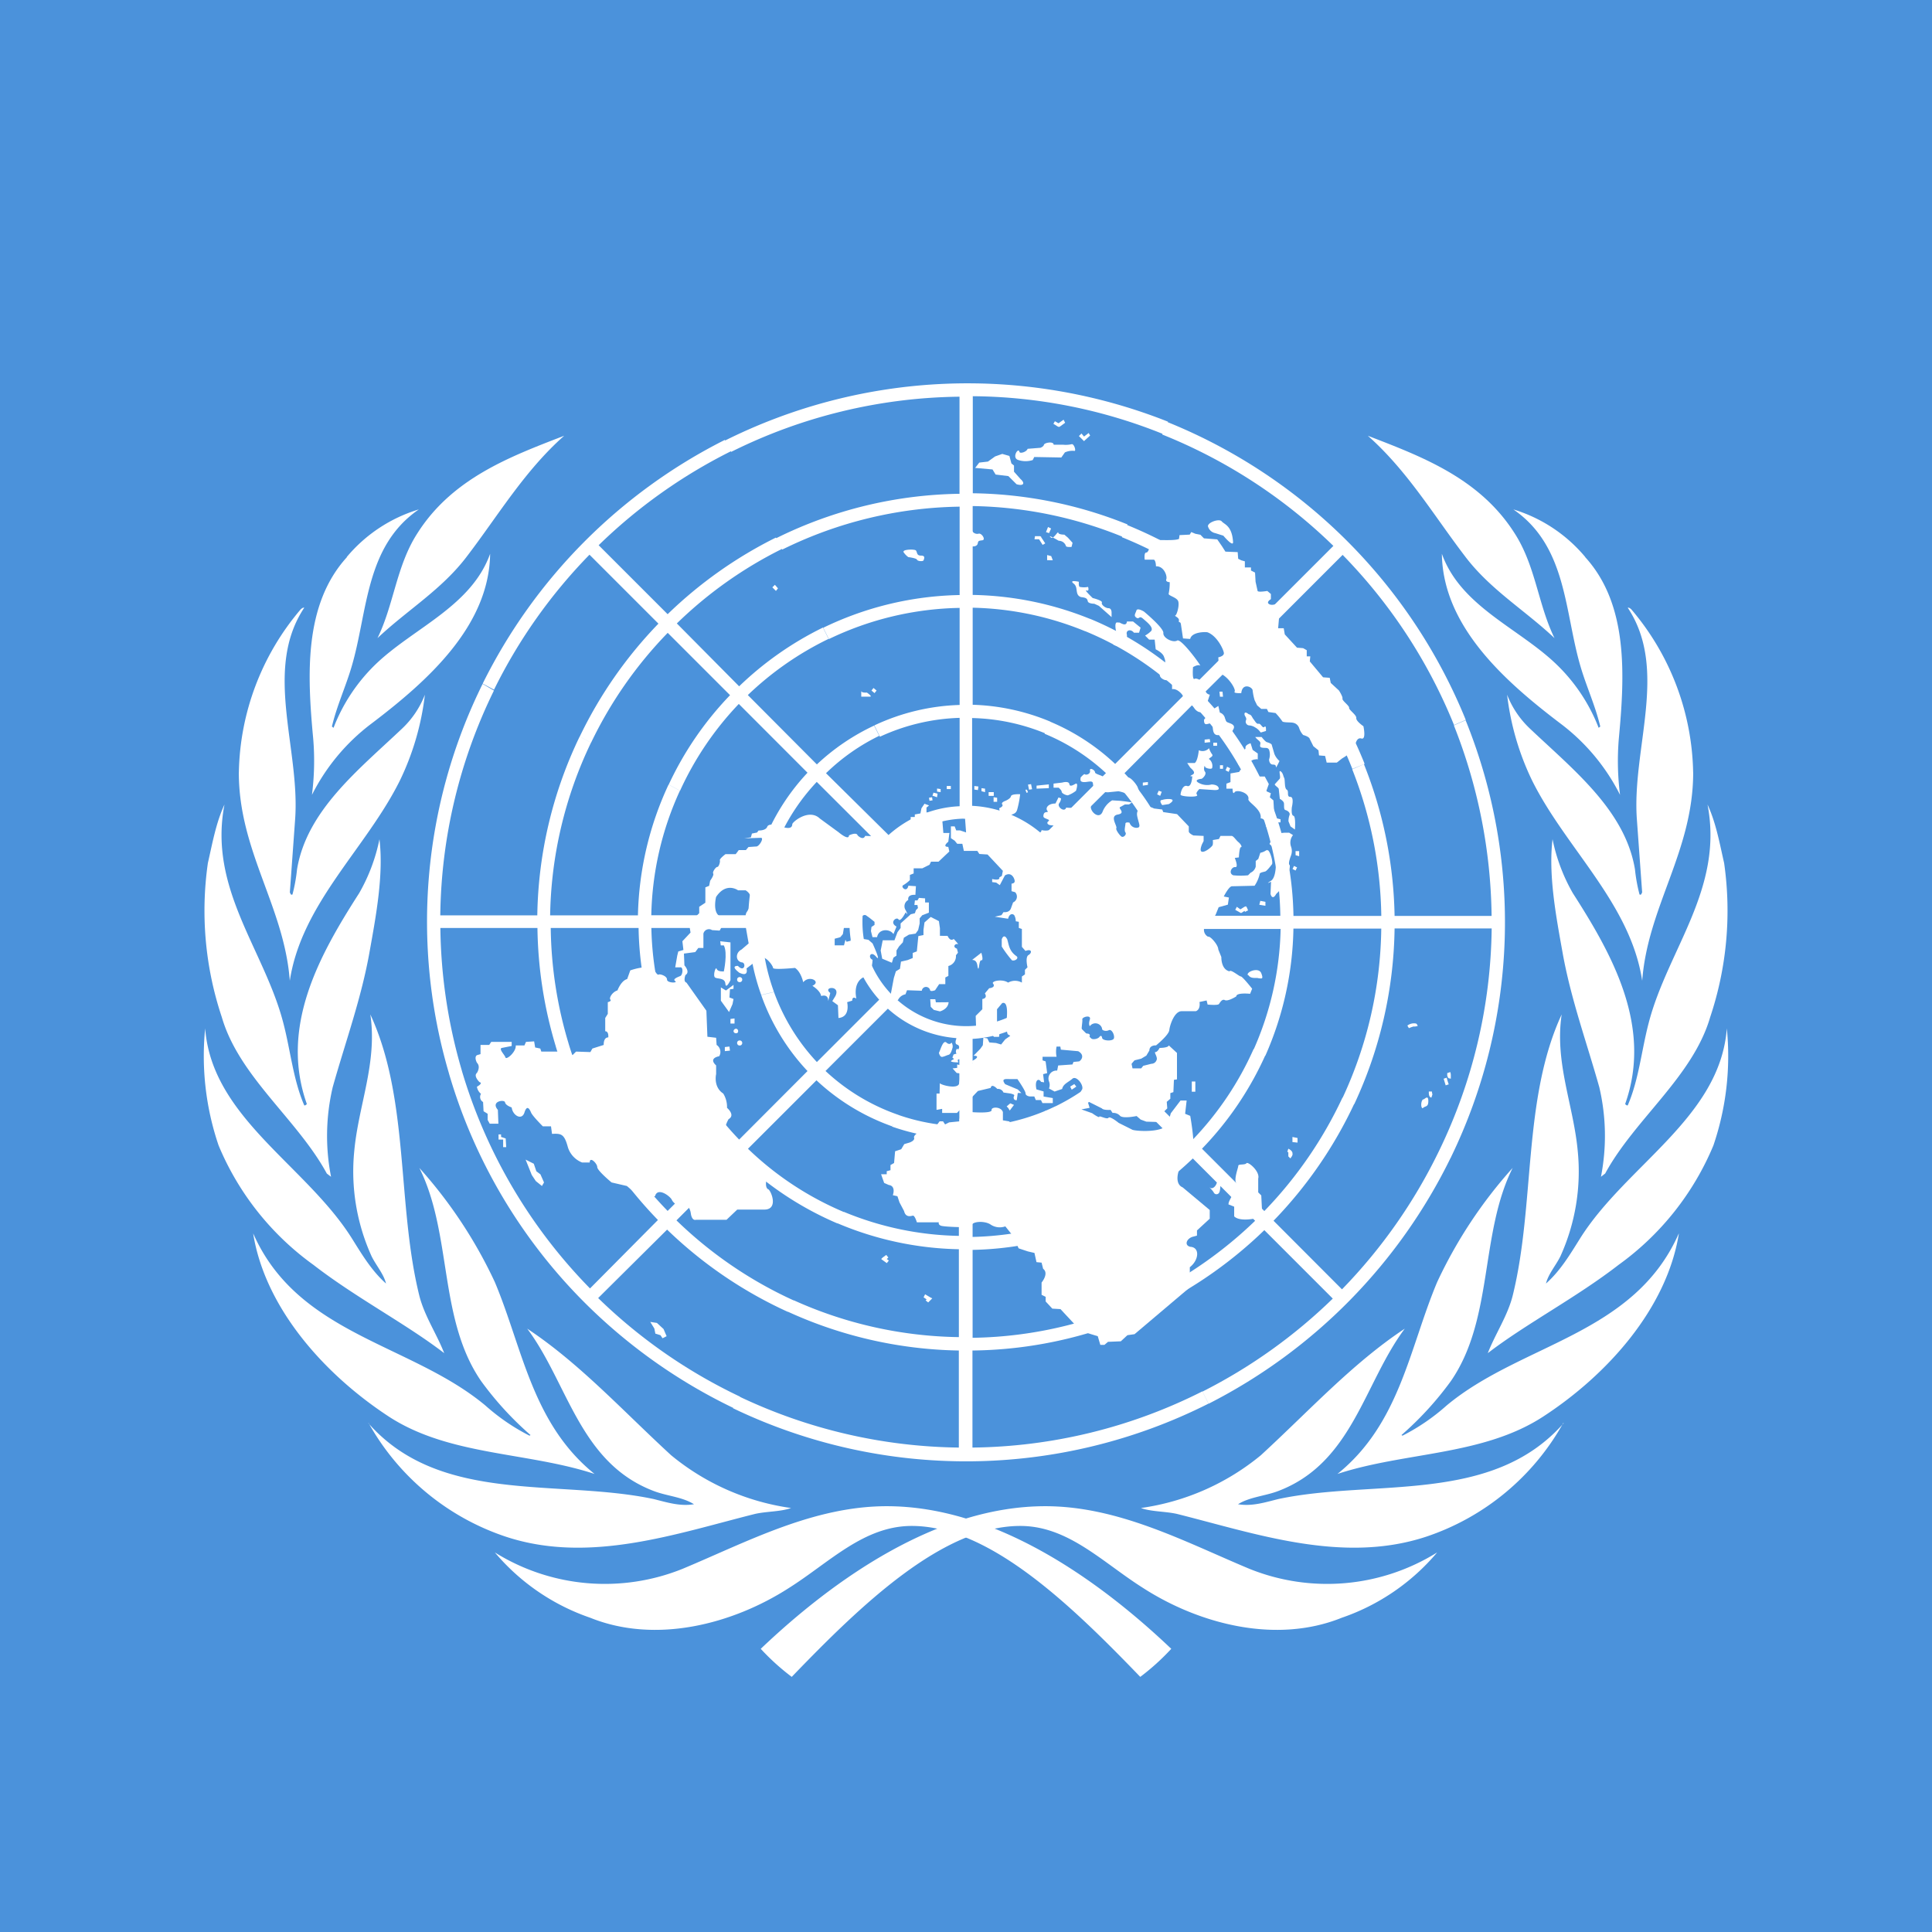 <svg id="Layer_1" data-name="Layer 1" xmlns="http://www.w3.org/2000/svg" viewBox="0 0 512 512"><defs><style>.cls-1{fill:#4b92db;fill-rule:evenodd;}.cls-2{fill:#fff;}</style></defs><path class="cls-1" d="M0,0H512V512H0Z"/><path id="a" class="cls-2" d="M310.41,436.94a61.26,61.26,0,0,1-8.23,7.45c-18.37-19.06-40-40-60.56-40-12.74,0-21.84,9.7-32.58,16.46-14.82,9.53-35.18,14.9-52.6,7.88a57.39,57.39,0,0,1-25.3-17.32A55.1,55.1,0,0,0,181,415.71C198,408.6,215.54,399.16,235,399.16c28.77,0,56.15,19.49,75.38,37.78ZM97.61,377.15c19.06,21.66,50.17,14.73,75.56,20.1,3.55.87,6.93,2,10.74,1.39-3-1.91-7.11-2.17-10.57-3.47-19.76-7.45-22.79-28.59-33.62-43.06,13.86,9.18,25.21,21.66,38.12,33.53a63.89,63.89,0,0,0,31.8,14c-2.77,1-6.41.86-9.53,1.56-20.79,5.2-43.84,13.34-66,6.06A65.28,65.28,0,0,1,97.7,377.15ZM67.11,326.9C79,353.84,108.87,356,128.63,372.47a54.84,54.84,0,0,0,11.7,8l.26-.17A86.18,86.18,0,0,1,127.5,366c-11.35-16.46-7.62-39-16.37-56.49a122.89,122.89,0,0,1,20,30.24c7.37,17.5,9.88,37.52,26.43,50.86-17.94-5.89-38.56-4.77-54.59-15.25C86,364.24,70.32,346.74,67.11,327ZM54.37,272.48c1.74,23.74,26.86,36.39,39,55.89,2.6,4.16,5.2,8.49,8.93,11.78-.61-2.51-2.6-4.76-3.81-7.19a54.41,54.41,0,0,1-4.6-28c1.13-12.13,6.16-23.39,4.25-36.13,10.4,22.44,7,50.43,13,74.6,1.38,5.38,4.59,10.06,6.58,15.17-10.14-7.8-23.48-14.73-34.66-23.4a74.07,74.07,0,0,1-25.12-31.62,73.51,73.51,0,0,1-3.56-31.11Zm.7-43.67c1.21-5.28,2.16-10.74,4.42-15.6-4.34,22.36,10.57,38.48,15.59,57.88,1.91,7.28,2.6,15,5.55,21.84.26.09.52-.17.69-.35C74,272,84.79,252.9,95.18,236.7a47.69,47.69,0,0,0,5.38-14.3c1.12,9.36-.87,20.1-2.6,29.72-2.17,12.39-6.42,24-9.79,36a56.38,56.38,0,0,0-.44,23.74L86.61,311c-7.8-14.38-23.23-25.65-27.82-41.42a88.87,88.87,0,0,1-3.72-40.72Zm8.23-24.09A68.43,68.43,0,0,1,79.76,161.4c.26-.17.52-.43.87-.35-10.92,16.47-1,37.43-2.43,56.24l-1.39,19.23c.18.18.18.78.7.52a43.75,43.75,0,0,0,1.21-6.67c2.6-15.6,16.29-26.34,27.81-37.26a24.59,24.59,0,0,0,6.07-9A71.11,71.11,0,0,1,106,206.8c-8.92,18-26.08,32.58-29.2,53.12-1.47-19.67-13.51-34.32-13.51-55.2Zm28.59-57.1A39.9,39.9,0,0,1,111,135c-14.29,9.79-13.51,27.21-17.85,41.77-1.56,5.28-3.9,10.31-5.19,15.77l.43.34A46.76,46.76,0,0,1,100,175.61c10-9.36,24.95-15.08,29.89-28.85-.26,19.15-16.55,33.7-31.45,45a54.06,54.06,0,0,0-15.77,18.89,70.78,70.78,0,0,0,.34-14.82c-1.56-16.72-2.6-35.53,8.93-48.18Zm57.62-32.14c-10.48,9.27-17.5,21.14-25.65,31.8-6.67,8.92-15.94,14.38-23.82,21.83,4.33-8.84,5-19.06,10.48-27.64C119.79,126.74,135.21,121,149.51,115.48Z"/><path id="a-2" data-name="a" class="cls-2" d="M201.59,436.94a61.26,61.26,0,0,0,8.23,7.45c18.37-19.06,40-40,60.56-40,12.74,0,21.84,9.7,32.58,16.46,14.82,9.53,35.18,14.9,52.6,7.88a57.39,57.39,0,0,0,25.3-17.32A55.1,55.1,0,0,1,331,415.71C314,408.6,296.46,399.16,277,399.16c-28.77,0-56.15,19.49-75.38,37.78Zm212.8-59.79c-19.06,21.66-50.17,14.73-75.56,20.1-3.55.87-6.93,2-10.74,1.39,3-1.91,7.11-2.17,10.57-3.47,19.76-7.45,22.79-28.59,33.62-43.06-13.86,9.18-25.21,21.66-38.12,33.53a63.89,63.89,0,0,1-31.8,14c2.77,1,6.41.86,9.53,1.56,20.79,5.2,43.84,13.34,66,6.06a65.28,65.28,0,0,0,36.39-30.15Zm30.5-50.25C433,353.84,403.13,356,383.37,372.47a54.84,54.84,0,0,1-11.7,8l-.26-.17A86.18,86.18,0,0,0,384.5,366c11.35-16.46,7.62-39,16.37-56.49a122.89,122.89,0,0,0-20,30.24c-7.37,17.5-9.88,37.52-26.43,50.86,17.94-5.89,38.56-4.77,54.59-15.25,17-11.09,32.66-28.59,35.87-48.35Zm12.74-54.42c-1.74,23.74-26.86,36.39-39,55.89-2.6,4.16-5.2,8.49-8.93,11.78.61-2.51,2.6-4.76,3.81-7.19a54.41,54.41,0,0,0,4.6-28c-1.13-12.13-6.16-23.39-4.25-36.13-10.4,22.44-7,50.43-13,74.6-1.38,5.38-4.59,10.06-6.58,15.17,10.14-7.8,23.48-14.73,34.66-23.4a74.07,74.07,0,0,0,25.12-31.62,73.51,73.51,0,0,0,3.56-31.11Zm-.7-43.67c-1.21-5.28-2.16-10.74-4.42-15.6,4.34,22.36-10.57,38.48-15.59,57.88-1.91,7.28-2.6,15-5.55,21.84-.26.09-.52-.17-.69-.35C438,272,427.21,252.9,416.82,236.7a47.69,47.69,0,0,1-5.38-14.3c-1.12,9.36.87,20.1,2.6,29.72,2.17,12.39,6.42,24,9.79,36a56.38,56.38,0,0,1,.44,23.74l1.12-.87c7.8-14.38,23.23-25.65,27.82-41.42a88.87,88.87,0,0,0,3.72-40.72Zm-8.23-24.09a68.43,68.43,0,0,0-16.46-43.32c-.26-.17-.52-.43-.87-.35,10.92,16.47,1,37.43,2.43,56.24l1.39,19.23c-.18.18-.18.78-.7.52a43.75,43.75,0,0,1-1.21-6.67c-2.6-15.6-16.29-26.34-27.81-37.26a24.59,24.59,0,0,1-6.07-9A71.11,71.11,0,0,0,406,206.8c8.92,18,26.08,32.58,29.2,53.12,1.47-19.67,13.51-34.32,13.51-55.2Zm-28.59-57.1A39.9,39.9,0,0,0,401.05,135c14.29,9.79,13.51,27.21,17.85,41.77,1.56,5.28,3.9,10.31,5.19,15.77l-.43.34A46.76,46.76,0,0,0,412,175.61c-10-9.36-24.95-15.08-29.89-28.85.26,19.15,16.55,33.7,31.45,45a54.06,54.06,0,0,1,15.77,18.89A70.78,70.78,0,0,1,429,195.8c1.56-16.72,2.6-35.53-8.93-48.18Zm-57.62-32.14c10.48,9.27,17.5,21.14,25.65,31.8,6.67,8.92,15.94,14.38,23.82,21.83-4.33-8.84-5-19.06-10.48-27.64C392.21,126.74,376.79,121,362.49,115.48Z"/><path class="cls-2" d="M384.61,306.72,381.36,305a140,140,0,0,1-25.72,36.69L337.5,323.51a113.82,113.82,0,0,0,21.39-31l-3.12-1.63a110.51,110.51,0,0,1-20.71,30.06l-16.52-16.52a86.67,86.67,0,0,0,16.79-24.77L332.22,278a83.77,83.77,0,0,1-16.11,24L298,284a57.43,57.43,0,0,0,11.65-18.28l-3.12-1.62a54.4,54.4,0,0,1-11,17.46L279,265a30.59,30.59,0,0,0,7.85-18.95h23.29a54,54,0,0,1-3.66,18l3.12,1.62a57.67,57.67,0,0,0,4.06-19.49h25.72a82.89,82.89,0,0,1-7.17,32l3.11,1.62a86.69,86.69,0,0,0,7.45-33.71h23.28A109.21,109.21,0,0,1,355.77,291l3.12,1.62a113.35,113.35,0,0,0,10.69-46.57h25.73A138.53,138.53,0,0,1,381.36,305l3.12,1.76a142.63,142.63,0,0,0,3.92-115.89l-3.11,1.36a141.06,141.06,0,0,1,10,50.5H369.58a113.32,113.32,0,0,0-8.12-40.21l-3.11,1.35a109.83,109.83,0,0,1,7.71,38.86H342.78A87,87,0,0,0,337,212.9l-3.12,1.35a83.27,83.27,0,0,1,5.42,28.44H313.53a57.39,57.39,0,0,0-3.38-18.15l-3.25,1.36a54.37,54.37,0,0,1,3.25,16.79H286.86a30.62,30.62,0,0,0-7.85-19l16.52-16.38A54,54,0,0,1,307,225.9l3.11-1.36A57.45,57.45,0,0,0,298,204.91l18.15-18.27a83.1,83.1,0,0,1,17.6,27.75L337,213a86.45,86.45,0,0,0-18.42-28.84l16.52-16.38a109.77,109.77,0,0,1,23.29,36l3.25-1.35a113.36,113.36,0,0,0-24.1-37.1l18.27-18.28a138.91,138.91,0,0,1,29.52,45.09l3.11-1.36a143.26,143.26,0,0,0-79.06-78.93L308,115.15a138.88,138.88,0,0,1,45.36,29.52l-18.28,18.27a113.34,113.34,0,0,0-36.42-23.82l-1.35,3.24a109.94,109.94,0,0,1,35.33,23L316.11,181.9A86.47,86.47,0,0,0,288.89,164l-1.35,3.25a83.13,83.13,0,0,1,26.13,17.05l-18.14,18.15a57.63,57.63,0,0,0-17.33-11.24l-1.36,3.25a54.06,54.06,0,0,1,16.25,10.42l-16.52,16.52a30.59,30.59,0,0,0-18.95-7.85V190.29A54.09,54.09,0,0,1,277,194.35l1.35-3.11a57.54,57.54,0,0,0-20.58-4.47V161.05a82.83,82.83,0,0,1,29.79,6.23l1.35-3.25a86.63,86.63,0,0,0-31.14-6.37V134.11a109.72,109.72,0,0,1,39.67,8.12l1.36-3.25a113.24,113.24,0,0,0-41-8.26V105a137.23,137.23,0,0,1,50.37,10l1.35-3.25a143.8,143.8,0,0,0-117.38,5l1.63,3a138.82,138.82,0,0,1,60.51-14.62v25.73a112.73,112.73,0,0,0-48.6,11.78l1.63,3a109.42,109.42,0,0,1,47-11.37v23.42a86.29,86.29,0,0,0-36.14,8.67l1.49,3a82.91,82.91,0,0,1,34.65-8.26v25.72a57.09,57.09,0,0,0-22.6,5.42l1.48,3a54,54,0,0,1,21.12-5v23.42A29.26,29.26,0,0,0,244,216l1.62,3a27.5,27.5,0,1,1-17.06,25.46,26.89,26.89,0,0,1,8.12-19.5,27.63,27.63,0,0,1,8.94-6L244,215.88a30.56,30.56,0,0,0-8.53,5.41L218.9,204.91A54.21,54.21,0,0,1,233,195l-1.35-2.71a58,58,0,0,0-15.17,10.29L198.18,184.2a83.26,83.26,0,0,1,21.4-14.89l-1.49-3a87.2,87.2,0,0,0-22.21,15.57l-16.51-16.66a109.9,109.9,0,0,1,27.89-19.76l-1.63-3a114.22,114.22,0,0,0-28.7,20.31l-18.28-18.28a139.34,139.34,0,0,1,35.07-24.91l-1.63-3a143.79,143.79,0,0,0-64.17,64.58l3,1.62A139.06,139.06,0,0,1,156.22,147l18.27,18.27a114.15,114.15,0,0,0-20.85,29.92l3,1.63a110,110,0,0,1,20.31-29.11l16.52,16.52a87.14,87.14,0,0,0-16.25,23.69l3,1.63a83.31,83.31,0,0,1,15.57-23L214,204.78a57.71,57.71,0,0,0-11.11,17.06l3,1.62a54,54,0,0,1,10.56-16.25L233,223.73a30.77,30.77,0,0,0-7.85,18.82H201.84a54.21,54.21,0,0,1,4.06-19.09l-3-1.62a57.23,57.23,0,0,0-4.6,20.71H172.6a82.86,82.86,0,0,1,7.58-33l-3-1.63a86.09,86.09,0,0,0-8.12,34.66H145.79a109.61,109.61,0,0,1,10.83-45.76l-3-1.63a112.81,112.81,0,0,0-11.23,47.39H116.68A138.66,138.66,0,0,1,130.9,183l-3-1.76A142.06,142.06,0,0,0,119,284.52l3.39-.81a139.66,139.66,0,0,1-5.69-37.78h25.73a113.36,113.36,0,0,0,4.87,31.41l3.38-.81a110.12,110.12,0,0,1-4.73-30.6h23.28a87.5,87.5,0,0,0,4.06,24.92l3.39-.82a83.29,83.29,0,0,1-4.06-24.1h25.72a57.45,57.45,0,0,0,3.39,17.74l3.38-.81a54.08,54.08,0,0,1-3.25-16.93h23.29a30.56,30.56,0,0,0,7.85,19l-16.52,16.52a54,54,0,0,1-11.37-18.55l-3.38.81A57.14,57.14,0,0,0,214,283.84L195.88,302a82.92,82.92,0,0,1-19.22-32l-3.39.82a86.27,86.27,0,0,0,20.18,33.57l-16.52,16.52a109.59,109.59,0,0,1-26.27-44.41l-3.38.81a113,113,0,0,0,27.08,46l-18,18.14a138.55,138.55,0,0,1-34-57.81l-3.39.81a142.1,142.1,0,0,0,36,60.79,144.1,144.1,0,0,0,39.39,27.89l1.76-3A139.24,139.24,0,0,1,158.52,344l18.27-18.14a113.74,113.74,0,0,0,32,21.8l1.62-3a110,110,0,0,1-31.14-21.25l16.52-16.52a86.58,86.58,0,0,0,26.13,17.33l1.76-3a83.14,83.14,0,0,1-25.46-16.79l18.15-18.14a57.39,57.39,0,0,0,20,12.18l1.76-3a54.18,54.18,0,0,1-19.36-11.65l16.52-16.51a30.62,30.62,0,0,0,18.95,7.85v23.28a54.17,54.17,0,0,1-16.24-3l-1.63,3.11a57.7,57.7,0,0,0,17.74,3.25v25.72a83,83,0,0,1-30.46-6.36l-1.76,3a86.5,86.5,0,0,0,32.22,6.9v23.29a109.82,109.82,0,0,1-43.73-9.75l-1.62,3A113.29,113.29,0,0,0,254.1,357.9v25.72a139,139,0,0,1-58.22-13.54l-1.62,3.12a142.59,142.59,0,0,0,126-1.22l-1.62-3.25a138.34,138.34,0,0,1-60.93,14.89V357.9A112.92,112.92,0,0,0,306.9,346l-1.63-3.11a109.28,109.28,0,0,1-47.52,11.64V331.23a86.74,86.74,0,0,0,37-9.07L293.09,319a82.72,82.72,0,0,1-35.34,8.8V302.12a57.33,57.33,0,0,0,23.56-5.82l-1.62-3.12a53.9,53.9,0,0,1-21.94,5.42V275.31a30.61,30.61,0,0,0,18.82-7.85L293.09,284a54.49,54.49,0,0,1-13.4,9.2l1.62,3.12a57.56,57.56,0,0,0,14.22-9.89l18.14,18.15A83.53,83.53,0,0,1,293.09,319l1.62,3.12A87.15,87.15,0,0,0,316.11,307l16.51,16.52a110.23,110.23,0,0,1-27.35,19.36L306.9,346a113.71,113.71,0,0,0,28.16-20l18.14,18.14a140,140,0,0,1-34.52,24.64L320.3,372a144.07,144.07,0,0,0,64.18-65.26Z"/><path class="cls-2" d="M263.31,211.28v1.21h.94v-1.08ZM262,209.92h1.36v1H262Zm-.95,0V209l-.94-.13v.81Zm-1.89-.54-.95-.14v-.94l1.08.13Zm-8.26-1.08h1.08v.81h-1.08Zm-1.62,1.62v-.81l-.95-.14v.82Zm-.95,1.36-1.22-.41.27-.81,1.08.27Zm-2,.94-.14-.81.81-.13.14.81ZM132.79,300.63h-.67V302h1.22v2h.81l-.14-2.3-1.22-.4Zm11.38,12.73-.55.94L142,313l-1.08-1.62-.54-1.36-1.09-2.71,2.17,1.09.68,2,1.08.81Zm29.24,38.72-1.08-1.76,1.76.27,1.76,1.62.81,1.9-1.08.54-.55-.81-1.35-.41Zm78.25-131.33H250l-.27-3.25.94-.67v-1.49h-5.14V214l.68-.54L245,213l-.81,1.21-.27,1.36-1.49.27v.68h-1.09v1.89l-4.06,3.39-8-.28c-.54,1.36-2-.13-2-.13-.27-1-2.3,0-2.3,0,0,1.49-2.71-.81-2.71-.81l-5-3.66c-2.84-2.71-7.17.81-7.31,1.49,0,2-3.38.41-3.38.41s-2.84-.82-3.25.27-2.3,1-2.3,1l-.41.54-1.35.27-.27,1-1.76.27,4.33-.14c1.08-.13-.41,2.44-1.22,2.3l-2,.14-.68.81h-1.89l-.81,1.08h-2.71s-1.63,1.22-1.49,1.63-.27,1.76-.68,1.76-1.35,1.35-1.08,1.76-.81,1.89-.81,1.89l-.27,1.36-1,.4v4.07l-1.63,1.08V242l-2.7,2.71.4,2.43-2.16,2.3.27,2.31-1.36.4-.27,1.09-.54,3.11h1.35c.82-.14.68,2,0,2.3s-2.16.81-1.35,1.35-2.17.55-2.17-.4-1.76-1.49-2.16-1.36c-.41.41-1.22-1.21-1.22-1.21-1.49-1.63-6.36.13-6.36.13l-.82,2.3c-1.62.41-2.57,3-2.57,3-1.35.41-2.3,2-1.89,2.44s-.68.68-.68.68v3.11l-.68,1.08v3.52c1,0,.81,1.63.81,1.63-1.35,0-1.21,2-1.21,2l-3,.95-.54.94-3.79-.13-.95.95-1.09-.95h-7.17l-.27-.81-1.36-.28-.27-1.62-2.16.14-.41.94h-2.3c.14,1.63-2.3,3.79-2.71,3.25-.13-.67-1.76-2.16-1.08-2.57l2.71-.54v-1.08h-5.42l-.54.81h-2.3v2.43l-.95.28c-.81.54,0,2,0,2,1.08,1.08,0,2.7,0,2.7-1,.82.68,2.44.68,2.44,1.08.27-.68,1.22-.68,1.22a3,3,0,0,0,1.08,1.89,1.55,1.55,0,0,0,.55,2.17l.13,2.44,1.08.67v1.63l.55,1h2.3l-.14-3.66c-2-2.3,1.76-2.84,1.9-2s1.76,1.35,1.76,1.35c.27,2.17,2.7,3.52,3.38,1.36s1.36-.95,1.76,0,3.12,3.65,3.12,3.65h2.16l.27,2c2.44-.13,3.25,0,4.2,3.52a6.37,6.37,0,0,0,3.79,4.07h2c0-1.76,2,.27,2,1.21s3.79,4.07,3.79,4.07l4.06.94,3.52,3,2.71-.27h1.22c.68-2.57,4.06,0,4.47.95s2.57,2.44,2.71,1.62c.4-.67,2-.27,2.3,1.9s1.35,1.76,1.35,1.76h8.12l2.85-2.71h7.31c3.79-.13,1.49-5.41.81-5.41-1.35-.95.41-5.15.41-5.15l-10.56-9.75c-2.44,0-.27-3.65-.27-3.65,1.89-1.08-.41-3-.41-3a6.8,6.8,0,0,0-1-3.79c-2.71-1.76-1.89-5.15-1.89-5.15v-2.3c-2.17-2,.81-2.43.81-2.43a2.21,2.21,0,0,0-.68-3l-.13-1.9-2.31-.27-.27-6.9-5.28-7.45c-.94-.27-.27-2-.27-2,1.36-.81-.27-2.57-.27-2.57l-.13-3.12,3-.4.81-1.09h1.35v-3.79a1.51,1.51,0,0,1,2.3-.94l2,.13,1.22-2.16.27-1.76h-1.62c-1.76-1.22-.81-5-.81-5,2.7-4.07,5.82-1.76,5.82-1.76h2c3.11,1.89.27,5.82.27,5.82-.54.81-.27,3.65-.27,3.65l.81,4.61-1.89,1.62c-1.63.81-1.63,3,0,3.39,1.35,0,.81,2.84-.95.94-2.57,0,1.35,2.44.27,1.76,2.71,1.36,2-1.08,2-1.08l3.52-2.71c1.35-1.08,3.52,2,3.52,2.57s5.82,0,5.82,0c1.63,1.09,2.17,3.8,2.17,3.8,1.62-2,4.87-.14,2.43.94,2.31,1.49,2.31,2.71,2.31,2.71,1.89-.54,1.89.95,1.89,1.35l.54-2.16c-2.16-1.63,2.85-2.17,1.36.81l-.82,1.35,1.49,1.09.14,3.38c3.25-.27,2.3-4.19,2.3-4.19l1.35-.41c0-1.35,1.09-.54,1.09-.54-.95-5,2.3-5.82,2.3-5.82,1.89-.41,2-4.47,2-4.47-1.35-.54-.54-2.57.95-.81s-.95-3.52-.95-3.52l-1.08-.95-1.63-.27-.13-1.49h-2.71l-.27,2-1.08.27-.28-.54-.4,1.49H221.2v-1.76l1.49-.41.68-.81.4-2.44h1.9l2.44-.67c0-2.44,1.35-1.9,1.35-1.9l.95.68,1.35,1.08v.81l-.81.54-.14,1.09.41,1.62h1.22c.4-2.3,3.38-2.3,4.33-.81l.81-2c-2-1.08,0-2.71.54-1.9s1.9-1.89,1.9-1.89.95,1.35,0-.54a1.86,1.86,0,0,1,.68-2.71c-.27-1.63,1.89-1.36,1.89-1.36l.14-2.3-2-.13c-.41,2-2.17.27-1.36-.14a8.54,8.54,0,0,0,1.76-1.35v-1.36l1-.4v-1.36h2.3l1.9-.94.4-.82h2l2.85-2.7-.27-1.22c-1.76,0,0-1.36,0-1.36l.27-2.16Z"/><path class="cls-2" d="M193.45,249.73l-2.58-.28.14,1.09h.81c1.08,2,0,6.9,0,6.9s-1.62.14-1.89-.67-1.09,1.89-.41,2.3,2.57,0,2.71,1.62,1.35-.95,1.35-.95v-10Z"/><path class="cls-2" d="M194.12,266.11l.27-1.36-1.08-.4.14-2.17.94-.13V261l-2,1.49-1.35-.81v3.52l2.17,3Zm.54,3.79-1.08.13v1.22h1.08Zm-1.35,7.44-1.22.14v1.08l1.36-.13Zm1.76-3.52a.49.49,0,0,0,.54-.54.62.62,0,0,0-.54-.67.73.73,0,0,0-.68.67A.62.62,0,0,0,195.07,273.82Z"/><circle class="cls-2" cx="196.02" cy="276.4" r="0.68"/><circle class="cls-2" cx="196.02" cy="259.61" r="0.68"/><path class="cls-2" d="M236.36,255.14l.41-1.35.81-.54v-1.36l.68-1.08,1-1.08.27-1.22,1.35-.82,1.76-.27.68-.94.4-1.76v-1.36l.68-.81,1.76-.68v-2.7h-1v-1.09l-1.62-.13-.41.67h-.67l-.14,1.22h.81l.14.81-.54.55-.27.81-1.09.27-2.7,2.44v1.21l-.82,1.09-.81,2.16h-3.11l-.54,2.71.4,2.17ZM249.09,248v-2l-.27-1.89L246.65,243,245,244.45l-.27,2v1.35l-1.36.27-.4,4.06-1.09.41v1.35l-1.35.54-1.76.41-.27,1.9-1.08.67-.54,1.76-.82,4.33s1.36,2.44,2,1.36a2.74,2.74,0,0,1,1.9-1.36l.41-1.08,3.92.14a1.12,1.12,0,0,1,2.17-.27c0,.67,1.35.13,1.35.13l1.08-1.62h1.63v-1.76l.81-.41V256a2.67,2.67,0,0,0,2-2.84l.54-.68-.27-1.08c-1.22-.41-.54-1.35.14-1.22.68.41-1-1.35-1-1.35-.95.81-1.62-.81-1.62-.81Zm2.3,17.6c-.13,1.89-2.3,2.43-2.3,2.43l-1.62-.4-.82-.82-.13-2h1.35l.14.82Zm7.72-9.21c.4,1.35.27-2,.95-1.9s0-2,0-2l-2.44,1.9c1.35,0,1.35,1.35,1.49,2Zm7.72-7.72c.54,1.36.4,3.25,2.57,4.74.67.54-.41,1.35-1.22,1.08a30.2,30.2,0,0,1-2.71-3.65v-1.9c.41-1.22,1.08-.81,1.36-.13Zm1.89,44.14-1-.41-.94.81.4.41.41.68Zm-5.41-2v1.89m21.93-4.74-.54-.67-1.09.67.41.82Zm40.48,31.28,1.35.54v2.57c1.76,1.76,7.45.27,7.45-.13l-.27-5.42-.81-.81v-3.66c.54-1.89-2.71-4.6-3.12-4.06s-2.16.14-2.16.68-1.22,3.52-.55,4.6-.4.95-.67,2c0,1.09-1.49,2.71-1.36,3.66Zm-3.25-5.82c-.27,1.08-1.22,1.76-1.76,1.35s.68.68,1,1.35a.8.8,0,0,0,1.12.23.84.84,0,0,0,.23-.23c.41-.67.27-2,.54-2.7.27-.41-.81-.55-1.08,0Zm-6.63-26.81h.94v2.71h-.94Zm14.89-28.16c-.68-.81,2.84-2.3,3.52-.54s0,1.35-.68,1.35c-.54-.27-2,.27-2.71-.81Zm3-18.68,1.62.27V239l-1.35-.27Zm-3.79,1.89.81-.4-.27-.68-.27-.41-.41.14-1.08.68-.95-.68-.41.81,1.22.68.14.13H329l.81-.54Zm5.41-35.88H333s.68.28-1.35-1.62a1.91,1.91,0,0,0-3.25.41l-2.31.4v2.3l-1.08.41V209h1.63s0,1.76.54.95,4.06.14,3.65,1.9c0,.81,3.66,2.7,3.25,5,1.76.27,1.36,2.16,1.36,2.16l2.43.41.82-1.49h.67v-.81l-1.62-.41-.27-4.6-.95-.81.27-1.09-1.22-.54.68-1.89-1.08-2Zm6.23,14.9h-1.22l-2.57.27-1.36,2.71a6.91,6.91,0,0,1,1.36,1.62c.4.95.81,7-.95,8.12s0,.27,0,.27l-.14,3.25c.41,1.36,1.09.82,1.49,0a15.81,15.81,0,0,0,1.49-1.62,7.77,7.77,0,0,0,1.63-3c0-1.08.81-2.71.4-3.11s.41-2.44.41-2.44a3.39,3.39,0,0,0,0-2.44,3.17,3.17,0,0,1,.54-3l-1.08-.67Zm1.76,5.95v-1.08h.95v1.36Zm0,4.07-.81-.41.4-.81.81.4ZM342,219l-.54-1.35a4.83,4.83,0,0,1,.27-1.63c.27-.67-.54-1.21-1.08-1.35s-.27-1.35-.41-1.9-1.08-1.08-1.08-1.08l-.27-2.57c0-.41-1.35-1.08-1-1.35l1.22-1.36c.41-.4-.4-2.44.27-2s.68,1.35.95,1.76c.27.68,0,2.71.68,3.11s-.14,1.9.94,1.9.41,2.71.41,2.71-.27,2.16.41,2.3.4,3.65.4,3.65L342,219Zm-9.34-23.69c.41.68,1.36,1.08,1.36,1.62s-.41,1.09.54,1.22,1.35-.13,1.76.54a4.07,4.07,0,0,1,0,2.58c0,.54.27,1.35,1,1.35s.81.27.81.68.95-1.63.95-1.63a4.79,4.79,0,0,1-1.36-1.89l-.67-2.3c0-.41-.95-.68-1.36-.82s-1.35-1.35-1.35-1.35ZM334,194a4.08,4.08,0,0,0-1.36-1.22,3.29,3.29,0,0,0-1.62-.54,1,1,0,0,1-.9-1,.81.81,0,0,1,.09-.37c.27-.67-.41-1.08-.41-1.62s.41-.54,1.08,0c.82.27.68.4,1.22,1.22.54.67.81,1.35,1.36,1.35.67-.27,1.08,1.35,1.62.81s.41,1.09.41,1.09l-1.36.4ZM317.19,210.6c.81.81-4.33.54-4.33,0s.54-2.71,1.76-2.3,1.35-2.58,1.35-2.58-1.08.14,0-.4,0-1.36-.54-1.9l-.81-1.22h2c.81-.54,1.08-3.38,1.08-3.38a2.32,2.32,0,0,0,2.71-.54,5.28,5.28,0,0,0,.81,1.62c.54.68-1.35,1.09-.68,1.36a2.33,2.33,0,0,1,.68,2.3c-.27.4-1.89,0-1.89-.41,0-.67-.55.68,0,1.36s-.68,1.89-.95,1.89-2.17.27-.68,1.08a4.63,4.63,0,0,0,3.39.41s1.35,0,1.76.68-.14.81-.95.81l-4.06-.27s-1.09,1.08-.68,1.35ZM308,212c.68-.27,2.44-.4,2.71,0s-.95,1.09-.95,1.09l-1.76.27C307.44,212.63,307.31,212,308,212Zm18.55-12.32c1.22-.67,3.66-.67,3.52-1.49s1.35-1.22,1.35-1.22l.55,1.76,1.35.95v1.63s.54-.27-1.08,0c-1.63.54-.54,1.35-.54,1.35h-3.52l-.41-1.35-1.22-1.63Zm-5.55-8c.81,0-.27,3.39,2,3.12s0,1.08,1.9,1.22c1.62,0,1.35-1.36,1.76-2.44.67-.95.4-1.49-.68-1.9s-.95-.27-1.35-1.35a2,2,0,0,0-1.36-1.49l-.4-1.76-1.9,1.22-1.9,2.44c0,1.89.95.94,1.9.94Zm3.79,12.46.41-.95.81.41-.41.95Zm-1.49-1.35h.81v.94h-.81Zm.68-19.5.13,1.35h-.81l-.13-1.35Zm-2.44,13.54h1v.81h-1Zm-2.3,0V196l1.35-.14.14.81Zm-11.78,14.08-.81-.41.41-.94.81.27Zm-4.6-2.71v-.81l1.35-.14V208Zm-28.16,0V209l3.25-.13v-1Zm-2,1.08-.27-1.35.81-.13.27,1.35Zm-.68.82-.27-.82h.41l.27.68Zm7.18-2.44v1.08h1.35s.81.68.81,1.09,1.08.94,1.63.94a7.64,7.64,0,0,0,2.16-1.21s.68-2,0-1.9c-.4.14-1.62,1.08-1.76.14s-1.89-.41-1.89-.41l-2.3.27Zm7.17-1.62c0,.54-.27,1.08.68,1.21s2.43-.54,2.57.27,0,1.36,1.35,1.9a6.83,6.83,0,0,0,2.71.54l2.71-.27a8.65,8.65,0,0,1,2.44.81c1.62,1.63,2.7,2,3,1.36.55-.82,0-2.44-.27-3,0-.54-2.16-3.39-2.84-2.71s-.81,0-2.17.41-4.06,0-4.06-.54c-.27-.55-2.3-.82-2.3-1.36s-1.35-1.35-1.35-.54c.27,1-.95,1.35-1.36,1.08-.13-.27-1.08.82-1.08.82Zm33.17-18.69,1.08-3.25c-1.49-.27-1.21-1.89-1.21-1.89,0-1.36-2.17-2.71-2.85-2.3s-.4-3.12-.4-3.12,1.35-.81,1.89-.4-5-7.31-6.09-6.64-3.79-.67-3.66-2-5.14-5.68-5.14-5.68-1.76-1.09-2-.28-.81,1.36,0,1.9.67-.68,1.76.27,2.84,2.3,2.16,3.25a7.11,7.11,0,0,1-1.62,1.22l1.08,1.08H306l.27,2.57s1.76.82,2.17,1.9.54,1.62,0,2.17-1.35,1.62-1.08,2.7c0,.95,1.35,1.36,1.35,1.36l1.08.13.82.41v1.89c1.21-.27,3.11,1.36,3,2.44s.27.41,1.63,1.35,1.08,1.36,2,2,1.89.27,2.3-1.09Z"/><path class="cls-2" d="M295.8,167.41c-.14-.54-.54-2.71.4-2.44.82,0,.27,0,1.36.41s1.08-.68,1.08-.68h1.63l2,1.63-.41,1.35h-1.35c-.82-1.08-2.17-.68-1.9.41s-.68,2.84-1.35,3-2.44.13-2.3-.68Zm-1.22-3.93v-1.21s0-1.09-.81-1.09-2-.94-1.76-1.49-2.44-1.21-2.44-1.21-2.44-2.31-1.62-2,.4-.94.4-.94a5.61,5.61,0,0,1-2.16,0c-.41,0-.28-1.36-.28-1.36s-1.76-.4-1.76,0,.68.41,1,1.36,0,2.3,1.36,2.7c1.35.14,1.62.41,1.76,1.09S290,160,290,160l1.21.55,3.39,3Zm-16-16.11-1.08-.27v1.36H279Zm0-4.87c-1.49-1.22,2,.81,2,.81a2,2,0,0,1,1.9,1.36c0,.4,1.49.27,1.49.27l.27-1.09-1.22-1.35-.95-.81s-1.62,0-1.62-.54S279.15,142.91,278.6,142.5Zm26.54.81c-.41,1.36-.68,3.12-1.35,3.12s-.41,1.89-.41,1.89h2.44c.54.27.54,1.76.54,1.76,2.16-.13,3.11,2.71,2.71,3.52-.14.68.94.68.94.68a14,14,0,0,1-.27,3c-.27.54,1.9.94,2.44,1.89s-.27,3.79-.68,3.93,1.09.54.95,1.35.41,0,.54,1.09l.54,3.65,1.9.14c.41-1.9,4.06-1.9,4.6-1.76,2.57.94,4.33,4.73,4.33,5.55s-1.48,1.08-1.48,1.08l.27,4.2c2.43.81,4.46,4.33,4.06,4.87s1.76.41,1.76.41c.27-2.71,2.71-1.76,3-.82a15.16,15.16,0,0,0,.54,2.71l.67,1.36,1.09.94h1.49l.4.82,1.9.27a17.77,17.77,0,0,1,1.76,2.16c.13.41,2.3.27,2.84.41a2.11,2.11,0,0,1,1.63,1.35,5.12,5.12,0,0,0,1.08,1.9s1.62.4,1.76,1.08l.95,1.9,1.35,1.08.14,1.35,1.62.14.41,1.76h2.7l1.36-1.08c1.89-1.09,3.25-2.44,3.38-3s.41-2.71,1.76-2.3.54-3.25.54-3.25-2-1.36-1.89-2.17-2-2.17-1.9-2.71-1.89-1.89-1.76-2.43-.94-2.17-.94-2.17l-2.17-2-.27-1.35-1.76-.14-3.52-4.2.13-1.35h-.94v-1.63l-.95-.54-1.63-.13-3.24-3.52-.28-1.63h-1.48l.27-3.11c.94-1.35.4-3.79.4-3.79s-2,1.08-3,.54.41-1.35.41-1.35v-1.36l-.95-.81s-2.43.41-2.57,0l-.54-2.44-.14-2.43-1.08-.55v-.81h-1.62v-1.62l-.95-.27-.82-.41-.13-1.76-3.25-.13-.95-1.49-1.22-1.76-3.52-.27-.94-.95-1.36-.27L315.7,141l-.41.68-2.7.13-.14,1c-1.35.68-7.18,0-7.31.54Zm15-3.79c-.14-1.08,3-2.16,3.65-1.35s2.71,1.08,3,5.41c.14,1.63-2.57-1.62-2.57-1.62l-2.17-.68a2.49,2.49,0,0,1-1.89-1.76Zm-42.11,1.76-.81-.27.54-1.35.81.4Zm-7.58-14.35L268.72,125v-1.63l-.68-.54-.54-2-1.89-.54-1.9.67-1.89,1.36-2.31.27L258.43,124l4.6.41.82,1.35,3.38.41,2.17,2.16c1.89.55,2.3-.27,1.08-1.35Zm-.27-7.18c-.27-1.35-2.17,1.63-.27,2.17a6.22,6.22,0,0,0,3.79,0l.41-.81,7.17.13.95-1.35a4.89,4.89,0,0,1,2.44-.41c.67.27,0-2-.68-1.76a6.63,6.63,0,0,1-2.17.14h-2.57c0-1-2.44-.54-2.57,0s-.95.81-.95.81l-3.38.27c-.27.82-2,1.36-2.17.82ZM256,144.4c2.17.81,3,.27,3.12-.41s.27-.68,1.22-.81-.14-1.9-.95-1.76a1.53,1.53,0,0,1-1.9-1.09c-.13-.67-1.62-2.57-1.76-1.08s-1.08,1.35-.94,2.44.67,2.71,1.21,2.71Zm-16.51,1.76c-.14-.55,2.84-.68,3.25-.28.4.55.13,1.36,1.35,1.36s.81.81.68,1.22-1.63.27-1.76-.14-2.3-.68-2.3-.68a5,5,0,0,1-1.36-1.48Zm47.79-30.47-.68-.81-.68.68,1.09,1.08.27.27.27-.27,1.35-1.22-.4-.67Zm-7.72-4.06-.4.68,1.08.68.27.13h.27l1.49-1.08-.41-.81-1.35.94Zm-3.92,30.46h-1.36l-.13.82h1.21l.95,1.49L277,144l-1.08-1.63v-.13ZM228.24,183v1.62h2.3c.81,0-.81-1.08-.81-1.08s-1.62.14-1.49-.54Zm2.71,0,.54-.68.81.68-.54.68Zm-26.27-27.35.68-.67.81.94-.54.68ZM245.16,343l-.4.81.81.54-.27.27.68.54.67-.67.41-.41-.54-.27Zm-10.29-10.43-.94.68-.41.4.54.41.95.68.54-.68-.54-.41.41-.4ZM342.51,305.5c-.14-.67-1.09-1.08-1.09-1.08l-.27.81.27.14v1.08l.54.54c.41-.54.68-.94.55-1.35Zm0-2.84v-1.35l1.35.27v1.22Zm34.65-11.24c.68-.4,1.36-1.21,1.36.41s-.81,1.22-1.36,1.76-.81-1.62,0-2.3Zm7.32-6.22v-.27a2.52,2.52,0,0,0-.14-.82l-.81.27v.68c.13.27.13.54.4.68l.55.13v-.67Zm-1.9.67.54,1.76.81-.27a17.09,17.09,0,0,1-.54-1.76Zm-3.11,3.39h-.82c0,.67,0,1.49.68,1.62l.27-.81-.13-.68Zm-3.79-17.33a.83.83,0,0,0-.41-.68,2.85,2.85,0,0,0-2.3.54l.4.68c.68-.27,1.36-.54,1.49-.41l.82-.13Zm-39.94-46.71A4.42,4.42,0,0,1,334,226l-.54,1.63-.68.54v1.49a2.41,2.41,0,0,1-1.36,1.62l-.67.68a18.92,18.92,0,0,1-3.93,0c-1.35-.54-.4-2.3.54-2.17s-.13-2.43-.13-2.43l1.08-.14s.14-2.71.54-2.71,0-.81-.67-1.35-1.36-1.76-1.9-1.63h-2.84l-.41.82-1.62.27s.13,1.22-.14,1.49c-.81,1.08-4.2,3.25-2.71-.41l.41-.81v-1.36l-2.71-.13s-1.22-.54-1.22-1.08V219l-3.11-3.25-3.66-.54-.27-.68-2.16-.27c-2.71-1.35-4.88-.13-4.47,2s1.22,3.12-.27,3.12a1.92,1.92,0,0,1-1.76-1.36s-1.09-.27-1.09.28-.4,1.76,0,2.3-.54,1.49-1.08,1.08-1.49-1.76-1.35-2.17c.4-.54-1.9-3.25.4-3.65s-.13-1.76.68-2l1.22-.68h1.08l.81-.54-1.89-.27-1.22-.14-2.17-.13a6.1,6.1,0,0,0-2.57,3.11c-1.08,2.3-3.92-.81-2.84-2s-3.25,0-3.93.54-2.84.27-2.84.27c-.41,1.36-2.44-.13-1.9-1.08a2.69,2.69,0,0,0,.55-1.35l-.68-.27-.81,1.62c-2,0-2.71,1.22-2.17,1.9s-.68,0-.95.94.14.95,1.09,1.36-.55.54,0,1.22,2.43,0,1.35,1.08-3,.54-3,.54c-.13,1.35-2.84.95-3.11.54-.84-1-1.7-2-2.57-3l-2.71-.13c-.27-2.17,1.35-1.09,1.89-2.71a25.4,25.4,0,0,0,.82-4.2s-2.31-.13-2.44.54-1.49,1.22-1.49,1.22-1.22.41-.81.95-.82,1-.82,1,.28.95-.13,1.35c-1.22,1.09-4.06,0-4.47-.4l-1.76-.68-1.76-1.22-2,1-.54.54h-2.17v1.76l3.79.41.27,3.65-1.62-.54h-1L253,219h-1v3.12l1,.67.67.82h1.36l.4,1.89H259l.54.81,2.17.14,4.06,4.33-.27,1.35-.68.41c.28.95-1.89.41-1.89.41v.81l1.08.14.95.67,1.35-2.57c1.63-1,2.44.54,2.58,1.35s-.82.82-.82.82v2l.95.27a1.68,1.68,0,0,1-.54,2.71l-.54,1.48c-.41,1.36-2,1.09-2,1.09l-.54.81-1.76.41,3.52.54c.27-1.22,1.08-1.49,1.62-.95a3.3,3.3,0,0,1,.41,1.62l.81.14v1.62l.81.28v4.73l.95,1.09c1.76-.68,1.76.54.81,1.08s-.27,3.25-.27,3.25l-.68.68v1.21l-.81.55v1.62a3.71,3.71,0,0,0-3.65,0c-1.36-.95-4.07-.54-4.07.14,1,1.21-.94,1.35-.94,1.35L261,263.26c.82,1.36-.67,1.49-.67,1.49v2.71l-1.76,1.76.13,3.79c0,.95,2.17,1.08,2.71.54s2,1.22,2,1.22h1.35l.28-2.71-.82-.4v-4.2l1.36-1.62c1.76-.68,1.22,3.79,1.22,4.19,0,1.63.81,1.49,1.62,1.22,1.35-.68.27,1.63-.95,1.36-1.08,0-.4,1.48-.4,1.48l.67.41-1.35.95-1.08,1.35-1.36-.4-1.76-.14-.54-1.08L260.6,275l-.14,2-.67.95L258,279.78c2.3,0-.28,1.49-.82,1.49,1.36.54-.13,1.76-3.52.81V283l-1.22.14,1.09,1.21,1.08.14-.41,2.44c0,1.89-4.73.67-5.14.13L249,289.8h-.81v4.33l1.49-.27v1.08h3.93l5.55-5.82,3.38-.81c.27-1.35,1.76.27,1.76.27a1.55,1.55,0,0,1,1.63.95l1.89.27c1.63.41.68.54.82,1.22s.81.54.81.54l.27-1.9h.95l-.95-.94L268,288l-1.62-.68c-1.22-1.62.27-1.35,1.35-1.35h1.9s2.16,3.11,2.16,3.79,1.09.81,1.09.81h1.22l.4.95h1.36l.4.81H279V291l-2.44-.41v-1.35l-1.89-.54c-.54-2.44.54-3.12,1.22-2l.81.13-.27-2.17,1.08-.27-.41-3.11-.81-.27v-.95H280a7,7,0,0,1,0-2.71H281l.14.82,4.46.4,3.12-3.65c-.14-.27.27-.41,0-.82-.54-.4-1.09,0-1.76-.4s0-2.84-.14-3.52,2.44-1.36,2,0,0,1.76,0,1.76a1.82,1.82,0,0,1,3.25.68c-.13.4.95.81,1.76.4s1.63,1.36,1.36,2.17-3,.67-3.12-.14-.54-.54-.81-.13a2.26,2.26,0,0,1-2.3.27.64.64,0,0,1-.27-.27l-3.12,3.65h.14c1.76.95,1,2.3.27,2.71l-1.49.14-.27.67-3.79.27-.27,1.36a2.11,2.11,0,0,0-2.17,2.84,2.51,2.51,0,0,1,0,1.9l1.49.81,2-.68c.27-1.35,1.63-1.76,2.71-2.71s3.11,1.76,2.57,2.85a4.34,4.34,0,0,0-.67,1.62l.13,1.35-1.35.55-1.22.67v.68h-4.06l-.68.68-1.9.13-.54,1-1.35.14s-2,1.08-1.22,2.16-3.65,1.08-4.6-.54c-.27,1.35-1.9,0-1.9,0l-1.62-.27v-2.17c-.41-1.49-3.12-1.49-3-.54s-5.15.54-5.15.54l-1.76.82-1.62.94v.68l-2.71.27-1.08.54-.54-.81H249l-1.21,1.62c-3,0-5.83,1.9-5.55,2.71S241,302.8,241,302.8l-1.36.4-.81,1.36-1.62.54-.27,3.11-.95.54v1.36l-1,.27v.81h-1.49l.81,2.3,1.22.54c2,.27,1.08,2.71,1.08,2.71l1.22.27.54,1.63,1.22,2.3c.41,1.76,1.76,1.35,2.3,1.22s1.09,1.76,1.09,1.76h5.82s-.27.67.68.94,7.71.55,8,.14c-.27-1.35,3.52-1.62,5.15-.41a4.36,4.36,0,0,0,3.79.41l2.17,2.71,1.35,3.11,2.44.81,1.76.41.54,2.44,1.35.13.41,1.63c1.62,1.22-.41,3.65-.41,3.65v3.25l1.08.54v1.22l1.76,1.9,2.17.13,5.42,5.82,4.46,1.36.68,2.3h1.08l.95-.81,3.39-.14,1.76-1.62,1.89-.27,16-13.54-1.36-.95v-3.25c2.44-1.89,2.71-5.28.14-5.41-1.76-.41-.95-2.31.81-2.71l.95-.27v-1.36l3.38-3.11v-2.3l-7.17-6c-3.25-1.35,0-8.26,2-8.12s0-10.83,0-10.83l-1.35-.55.4-3.52h-1.62l-2.58,3.39-.67,2.3c-.27,3.11-9.21,2.44-9.62,2l-3.52-1.76s-2.3-1.89-2.7-1.35-2.44-.68-2.44-.27-1.9-.95-1.9-.95L286.59,294l2.17-.41-.54-1.76,3.79,1.9c.4.54,2.3.4,2.3.4l.54.81a2.38,2.38,0,0,1,1.9.68c.67.95,4.46.14,4.46.14l1.09.94,1.49.55,4.46.13.14-2.71.95-.94L309.2,292l.95-.82v-1.49l.81-.27.14-3.25.81-.13v-7l-2.17-2c-.13.67-2.43.67-2.43.67s-.55,1.09-1.09,1.09.68,1.35.27,2.16a1.43,1.43,0,0,1-1.35.95l-2.17.54-.54.68h-2.3l-.41-1.9,2.71-.67,1.36-.81.81-1.36c0-1.49,1.76-1.35,1.76-1.35s3.38-2.71,3.52-4.06,1.35-5,3.25-5h3.79c1.35-.54.95-2.44.95-2.44l1.89-.41.27,1.09s2.71.27,3-.14.81-1.35,1.49-1.08c.81.54,3.11-.95,3.11-.95,0-1.08,3.66-.68,3.66-.68l.54-1.35s-2.57-3.25-3-3.25-2.71-2-3-1.35c-2.3-.54-2.16-3.79-2.16-3.79l-.81-2c0-1.22-2.17-3.66-2.71-3.39a2.07,2.07,0,0,1,0-3.65c.67,0,2-2.17,2-2.17l.81-2,2.44-.68.27-1.89-1.36-.27s1.36-2.71,2.17-2.71l6-.14a9.23,9.23,0,0,0,1.35-3.11c0-.41,1.08-.54,1.49-.68s1.35-1.35,1.76-1.89-.68-4.34-1.35-3.66Z"/><path class="cls-2" d="M256,277.89c.28-.28.41.67.82.54s.67.81.27.81-.41.54-.41.68a1.24,1.24,0,0,1-.4,1.08c-.28.41-.55.13-1.09,0a1.45,1.45,0,0,0-1.08-.27c-.54,0-.14.81-.14.81s-2.3,0-1.89-.41,1-.4.54-.67,0-.41,0-.81,1.08-.28.81-.55,0-1.62.54-.94l.27-.68c-.27-.41,0-.41-.67-.68s-.14-1.49-.14-1.49v-.94c.27-1.09,2.44-1.22,2.57-.28v1.76l.68.14s-.13.68-.68.68,0,.4-.27.67l.27.55ZM248.82,279c.41-.68,1.08-3.52,2-2.71s1.35,0,1.35,0a1.84,1.84,0,0,1,.27,1.35c-.27.95-.54,1.76-1.08,1.9s-.95.41-1.62.54S248.82,279,248.82,279Z"/></svg>
